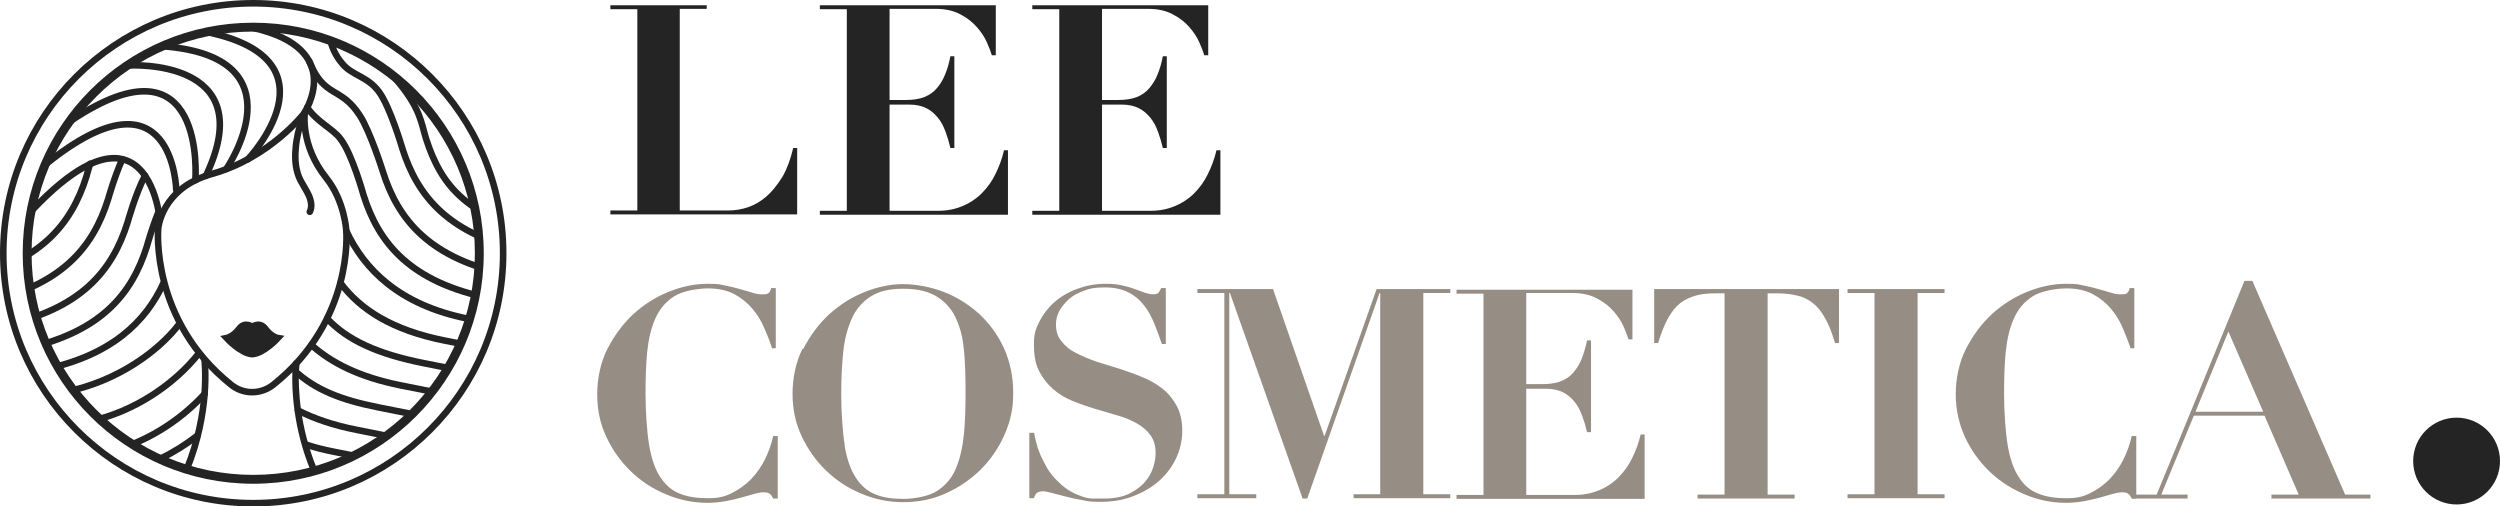 <?xml version="1.0" encoding="UTF-8"?> <svg xmlns="http://www.w3.org/2000/svg" xmlns:xlink="http://www.w3.org/1999/xlink" id="Layer_2" version="1.1" viewBox="0 0 760.2 153.9"><defs><style> .st0, .st1, .st2, .st3, .st4 { fill: none; } .st1 { stroke-miterlimit: 10; stroke-width: 1.2px; } .st1, .st2, .st3, .st4, .st5 { stroke: #242424; } .st6, .st5 { fill: #242424; } .st7 { fill: #968d84; } .st2 { stroke-width: 2px; } .st2, .st3, .st4 { stroke-linecap: round; stroke-linejoin: round; } .st3 { stroke-width: 2px; } .st4, .st5 { stroke-width: 2px; } .st5 { stroke-miterlimit: 10; } .st8 { clip-path: url(#clippath); } </style><clipPath id="clippath"><circle class="st0" cx="77" cy="77" r="69.5"></circle></clipPath></defs><g><path class="st6" d="M214.9,1.5v1.2h-8.2v61.3h14.8c2,0,3.9-.3,6-1,2-.7,3.9-1.8,5.6-3.3s3.3-3.5,4.8-5.9c1.4-2.4,2.5-5.4,3.3-8.8h1.2v20.2h-56.8v-1.2h8.2V2.8h-8.2v-1.2h29.5,0Z"></path><path class="st6" d="M302.8,1.5v15.3h-1.2c-.3-1-.8-2.3-1.5-3.9-.7-1.6-1.7-3.1-3-4.6-1.3-1.5-2.9-2.8-5-3.9-2-1.1-4.5-1.7-7.4-1.7h-14.2v27.7h5c2.2,0,4.1-.3,5.6-.9,1.5-.6,2.8-1.5,3.8-2.7,1-1.2,1.9-2.6,2.5-4.2.7-1.6,1.2-3.5,1.6-5.5h1.2v27.9h-1.2c-.4-1.7-.9-3.4-1.5-5s-1.3-3-2.3-4.2c-1-1.2-2.1-2.2-3.5-2.9s-3.1-1.1-5.2-1.1h-6v32.3h14.7c2.8,0,5.2-.5,7.4-1.4,2.2-.9,4.2-2.2,5.9-3.9,1.7-1.7,3.1-3.6,4.2-5.9,1.1-2.2,2-4.6,2.6-7.2h1.2v19.6h-57.2v-1.2h8.2V2.8h-8.2v-1.2h53.6,0Z"></path><path class="st6" d="M367.4,1.5v15.3h-1.2c-.3-1-.8-2.3-1.5-3.9-.7-1.6-1.7-3.1-3-4.6-1.3-1.5-2.9-2.8-5-3.9-2-1.1-4.5-1.7-7.4-1.7h-14.2v27.7h5c2.2,0,4.1-.3,5.6-.9,1.5-.6,2.8-1.5,3.8-2.7,1-1.2,1.9-2.6,2.5-4.2.7-1.6,1.2-3.5,1.6-5.5h1.2v27.9h-1.2c-.4-1.7-.9-3.4-1.5-5s-1.3-3-2.3-4.2c-1-1.2-2.1-2.2-3.5-2.9s-3.1-1.1-5.2-1.1h-6v32.3h14.7c2.8,0,5.2-.5,7.4-1.4,2.2-.9,4.2-2.2,5.9-3.9,1.7-1.7,3.1-3.6,4.2-5.9,1.1-2.2,2-4.6,2.6-7.2h1.2v19.6h-57.2v-1.2h8.2V2.8h-8.2v-1.2h53.5,0Z"></path></g><g><path class="st7" d="M234.9,106.2c-.7-2-1.4-4-2.4-6.2-.9-2.2-2.1-4.2-3.6-6s-3.3-3.3-5.5-4.5c-2.2-1.2-4.9-1.8-8.1-1.8s-7.8.8-10.3,2.4c-2.5,1.6-4.4,3.8-5.7,6.7-1.3,2.9-2.1,6.3-2.5,10.2s-.5,8.3-.5,13,.4,11.3,1.1,15.4c.7,4.1,1.8,7.3,3.4,9.7s3.5,4.1,5.9,5c2.4,1,5.3,1.4,8.6,1.4s5.1-.5,7.3-1.6c2.2-1.1,4.1-2.5,5.8-4.2,1.7-1.8,3.1-3.8,4.2-6,1.1-2.3,2-4.6,2.5-7.1h1.4v19h-1.4c-.3-.7-.7-1.2-1.1-1.5-.4-.3-1-.4-1.9-.4s-1.6.2-2.8.5c-1.1.3-2.4.7-3.9,1.1s-3.1.8-4.8,1.1c-1.7.3-3.6.5-5.5.5-4.4,0-8.6-.9-12.6-2.6-4.1-1.7-7.6-4-10.7-7-3.1-3-5.5-6.4-7.4-10.4s-2.8-8.3-2.8-13,1-9.7,3.1-13.8,4.7-7.6,7.9-10.6c3.2-2.9,6.8-5.2,10.8-6.8,4-1.6,7.9-2.4,11.7-2.4s3.7.2,5.3.5,3.2.7,4.6,1.1c1.4.4,2.7.8,3.8,1.1,1.1.4,2.1.5,2.9.5s1.5,0,1.9-.3.7-.7.9-1.6h1.4v18.3h-1.2,0Z"></path><path class="st7" d="M244.2,106.2c2.1-4.1,4.7-7.6,7.9-10.6,3.2-2.9,6.8-5.2,10.8-6.8s7.9-2.4,11.7-2.4,8.2.8,12.2,2.3,7.6,3.8,10.8,6.6c3.1,2.9,5.7,6.3,7.6,10.4,1.9,4.1,2.9,8.7,2.9,13.8s-.9,8.7-2.7,12.8-4.3,7.6-7.3,10.6c-3.1,3-6.6,5.4-10.7,7.2-4,1.8-8.3,2.6-12.8,2.6s-8.7-.9-12.7-2.6c-4.1-1.7-7.6-4-10.7-7-3.1-3-5.5-6.4-7.4-10.4s-2.8-8.3-2.8-13,1-9.7,3.1-13.8h0ZM256.8,135.4c.7,4.1,1.8,7.3,3.4,9.8s3.5,4.1,5.9,5.1c2.4,1,5.3,1.4,8.6,1.4s7.9-.8,10.4-2.5,4.4-3.9,5.6-6.8,2-6.3,2.4-10.3.5-8.3.5-12.9-.1-8.2-.4-11.9c-.3-3.8-1-7.1-2.3-10-1.2-2.9-3.1-5.2-5.7-6.9-2.5-1.7-6-2.6-10.5-2.6s-7.5.8-10,2.4-4.4,3.8-5.7,6.7c-1.3,2.9-2.2,6.3-2.6,10.2-.4,3.9-.6,8.3-.6,13s.4,11.4,1.1,15.4h0Z"></path><path class="st7" d="M314.5,131.8c.1.7.3,1.7.6,2.8.3,1.2.7,2.4,1.3,3.8.6,1.3,1.3,2.7,2.1,4.1.9,1.4,1.9,2.7,3.2,3.9,1.4,1.4,2.7,2.4,4,3.1,1.3.7,2.5,1.2,3.7,1.6s2.3.5,3.3.5,2,0,2.9,0c3.2,0,5.8-.5,7.8-1.5,2-1,3.6-2.2,4.8-3.6,1.2-1.4,2-2.9,2.5-4.5.5-1.6.7-3,.7-4.2,0-2.2-.5-4-1.6-5.5-1-1.4-2.4-2.6-4.2-3.6s-3.7-1.8-5.9-2.4c-2.2-.7-4.5-1.3-6.8-2-2.3-.7-4.6-1.5-6.8-2.4-2.2-.9-4.2-2.1-5.9-3.6s-3.1-3.3-4.2-5.4-1.6-4.8-1.6-8.1.5-4.7,1.6-6.9c1.1-2.2,2.6-4.2,4.5-5.9,1.9-1.7,4.2-3.1,6.9-4.1,2.7-1,5.5-1.6,8.6-1.6s3.7.2,5.2.5,2.8.7,3.9,1.1c1.1.4,2.1.8,3,1.1s1.7.5,2.4.5,1.4-.1,1.7-.4c.3-.3.5-.8.9-1.5h1.4v17h-1.2c-.7-2.1-1.5-4.2-2.3-6.2-.8-2-1.8-3.9-3.1-5.5-1.2-1.6-2.8-3-4.8-4s-4.3-1.5-7.2-1.5-4.5.3-6.3,1c-1.8.7-3.4,1.5-4.6,2.6-1.2,1.1-2.2,2.3-2.9,3.6-.7,1.3-1,2.7-1,4,0,2.1.5,3.8,1.7,5.2,1.1,1.4,2.5,2.6,4.3,3.5s3.8,1.8,6.1,2.6c2.3.7,4.7,1.5,7.1,2.2,2.4.8,4.8,1.6,7.1,2.6,2.3.9,4.3,2.1,6.1,3.5,1.8,1.4,3.2,3.2,4.3,5.2s1.7,4.5,1.7,7.5-.6,5.7-1.8,8.3-2.9,4.9-5.1,6.9-4.8,3.5-7.8,4.7c-3,1.2-6.4,1.8-10.1,1.8s-3.7-.2-5.5-.5-3.5-.7-5.1-1.1c-1.6-.4-3-.8-4.2-1.1s-2.1-.5-2.7-.5-1.4.1-1.8.4c-.4.3-.7.8-1,1.7h-1.4v-19.9h1.4Z"></path><path class="st7" d="M387.1,87.9l15.5,44.6h.2l15.8-44.6h22.4v1.2h-8.2v61.2h8.2v1.2h-29.4v-1.2h8.1v-61.2h-.2l-22,62.5h-1.4l-22.1-62.5h-.2v61.2h8.2v1.2h-17.9v-1.2h8.2v-61.2h-8.2v-1.2h23,0Z"></path><path class="st7" d="M496.4,87.9v15.3h-1.2c-.3-1-.8-2.3-1.5-3.9-.7-1.6-1.7-3.1-3-4.6-1.3-1.5-2.9-2.8-5-3.9-2-1.1-4.5-1.7-7.4-1.7h-14.2v27.7h5c2.2,0,4.1-.3,5.6-.9,1.5-.6,2.8-1.5,3.8-2.7,1-1.2,1.9-2.6,2.5-4.2s1.2-3.5,1.6-5.5h1.2v27.9h-1.2c-.4-1.7-.9-3.4-1.5-5s-1.3-3-2.3-4.2c-1-1.2-2.1-2.2-3.5-2.9s-3.1-1.1-5.2-1.1h-6v32.3h14.7c2.8,0,5.2-.5,7.4-1.4,2.2-.9,4.2-2.2,5.9-3.9,1.7-1.7,3.1-3.6,4.2-5.9,1.1-2.2,2-4.6,2.6-7.2h1.2v19.6h-57.2v-1.2h8.2v-61.2h-8.2v-1.2h53.5,0Z"></path><path class="st7" d="M521.5,89.2c-2.2,0-4.2.2-5.9.7s-3.3,1.2-4.7,2.3c-1.4,1.1-2.6,2.6-3.7,4.6s-2.1,4.5-3,7.5h-1.2v-16.4h56.2v16.4h-1.2c-.9-3-1.9-5.6-3-7.5-1.1-2-2.3-3.5-3.7-4.6s-2.9-1.9-4.7-2.3c-1.7-.4-3.7-.7-5.9-.7h-3.2v61.2h8.2v1.2h-29.5v-1.2h8.2v-61.2h-3.2Z"></path><path class="st7" d="M591.3,87.9v1.2h-8.2v61.2h8.2v1.2h-29.5v-1.2h8.2v-61.2h-8.2v-1.2h29.5Z"></path><path class="st7" d="M648,106.2c-.7-2-1.5-4-2.4-6.2-.9-2.2-2.1-4.2-3.6-6s-3.3-3.3-5.5-4.5c-2.2-1.2-4.9-1.8-8.1-1.8s-7.8.8-10.3,2.4-4.4,3.8-5.7,6.7c-1.3,2.9-2.1,6.3-2.5,10.2-.4,4-.5,8.3-.5,13s.4,11.3,1.1,15.4c.7,4.1,1.8,7.3,3.4,9.7,1.5,2.4,3.5,4.1,5.9,5,2.4,1,5.3,1.4,8.6,1.4s5.1-.5,7.3-1.6,4.1-2.5,5.8-4.2c1.7-1.8,3.1-3.8,4.2-6,1.1-2.3,2-4.6,2.5-7.1h1.4v19h-1.4c-.3-.7-.7-1.2-1.1-1.5-.4-.3-1-.4-1.9-.4s-1.6.2-2.8.5c-1.1.3-2.4.7-3.9,1.1s-3.1.8-4.8,1.1c-1.7.3-3.5.5-5.5.5-4.4,0-8.6-.9-12.6-2.6s-7.6-4-10.7-7c-3.1-3-5.5-6.4-7.4-10.4-1.8-4-2.8-8.3-2.8-13s1-9.7,3.1-13.8,4.7-7.6,7.9-10.6c3.2-2.9,6.8-5.2,10.8-6.8s7.9-2.4,11.7-2.4,3.7.2,5.3.5,3.2.7,4.6,1.1c1.4.4,2.7.8,3.8,1.1,1.1.4,2.1.5,2.9.5s1.5,0,1.9-.3.7-.7.9-1.6h1.4v18.3h-1.2,0Z"></path><path class="st7" d="M655.8,150.4l26.7-65h2.4l28.2,65h7.7v1.2h-30.1v-1.2h8.3l-10.4-24h-21.5l-9.9,24h8v1.2h-16.9v-1.2h7.5,0ZM667.6,125.2h20.6l-10.6-24.4-10,24.4h0Z"></path></g><circle class="st6" cx="747" cy="140.2" r="13.2"></circle><g><g><g class="st8"><g><circle class="st2" cx="77" cy="77" r="68.4"></circle><path class="st5" d="M80.7,100c-1.8-2.4-4-.6-4-.6,0,0-2.2-1.8-4,.6-1.8,2.4-3.8,2.8-3.8,2.8,0,0,4.3,4.7,7.8,4.9,3.5-.2,7.8-4.9,7.8-4.9,0,0-1.9-.3-3.8-2.8Z"></path><path class="st4" d="M105.3,70.2s2.4,27.2-22.2,46.8c-3.8,3-9.1,3-12.8,0-24.6-19.6-22.2-47.4-22.2-47.4,0,0,.8-12.3,16.3-16.7,17.9-5,28.3-18.7,28.3-18.7,0,0-1.5,9.9,6.5,19.9,5.6,7,6.1,16,6.1,16Z"></path><path class="st4" d="M92.6,34.2s12.8-19.3-15.6-25.7"></path><path class="st4" d="M75.4,48.4s28.3-29.8-11.8-38.5"></path><path class="st4" d="M68.8,51.4s23.4-33.9-18.9-37.3"></path><path class="st4" d="M39.2,19.9s40.6-2.5,23.4,33.6"></path><path class="st4" d="M199.2,92.5l-1.3-2.1c-2.9-4.7-7.7-8-13.1-9.1-5-1-12.6-2.5-23.6-4.7-24.7-4.9-34.3-16.9-38.9-31.6,0,0-3.6-12.3-7-17-3.5-4.8-8-4.9-11.1-8.5-1.4-1.6-2.7-3.7-3.5-6.3"></path><path class="st4" d="M195.9,76.6c-5.1-1-17.4-2.6-28.6-4.9-25-5.2-33.1-14.9-37.8-29.7-1.4-4.5-1.6-9.2-9.2-18"></path><path class="st4" d="M193.3,99.6l-1.3-2.1c-2.9-4.7-7.7-8-13.1-9.1-5-1-12.6-2.5-23.6-4.7-24.7-4.9-34.3-16.9-38.9-31.6,0,0-3.8-12.1-7-17-5.9-9.1-10.7-5-15.4-16.5"></path><path class="st4" d="M187.4,106.7l-1.3-2.1c-2.9-4.7-7.7-8-13.1-9.1-5-1-12.6-2.5-23.6-4.7-24.7-4.9-34.3-16.9-38.9-31.6,0,0-3.4-12.4-7-17-2.3-3.1-6.9-4.9-10.1-9.5"></path><path class="st4" d="M180.2,112.8l-1.3-2.1c-2.9-4.7-7.7-8-13.1-9.1-5-1-12.6-2.5-23.6-4.7-20.9-4.2-31.5-15.1-36.9-26.7"></path><path class="st4" d="M173.4,119.5l-1.3-2.1c-2.9-4.7-7.7-8-13.1-9.1-5-1-12.6-2.5-23.6-4.7-16.2-3.2-25.9-9.5-31.9-17.6"></path><path class="st4" d="M166.7,126.3l-1.3-2.1c-2.9-4.7-7.7-8-13.1-9.1-5-1-12.6-2.5-23.6-4.7-14-2.8-23.1-7-29.2-13.5"></path><path class="st4" d="M-44,108l1.3-2.1c2.9-4.7,7.7-8,13.1-9.1,5-1,12.6-2.5,23.6-4.7,24.7-4.9,34.3-16.9,38.9-31.6,0,0,1.9-6.8,4.3-12.1"></path><path class="st4" d="M-50.6,101.1l1.3-2.1c2.9-4.7,7.7-8,13.1-9.1,5-1,12.6-2.5,23.6-4.7,24.7-4.9,34.3-16.9,38.9-31.6,0,0,.4-1.6,1.1-3.8"></path><path class="st4" d="M-38.1,115.1l1.3-2.1c2.9-4.7,7.7-8,13.1-9.1,5-1,12.6-2.5,23.6-4.7,24.7-4.9,34.3-16.9,38.9-31.6,0,0,2.4-8.7,5.3-14.2"></path><path class="st4" d="M-32.2,122.3l1.3-2.1c2.9-4.7,7.7-8,13.1-9.1,5-1,12.6-2.5,23.6-4.7,24.7-4.9,34.3-16.9,38.9-31.6,0,0,1.4-5.2,3.4-10.1"></path><path class="st4" d="M-25,128.3l1.3-2.1c2.9-4.7,7.7-8,13.1-9.1,5-1,12.6-2.5,23.6-4.7,20.9-4.2,31.4-14.7,36.7-26.3"></path><path class="st4" d="M-18.3,135.1l1.3-2.1c2.9-4.7,7.7-8,13.1-9.1,5-1,12.6-2.5,23.6-4.7,16.2-3.2,28.8-12.7,34.9-20.8"></path><path class="st4" d="M26.8,128.2c14-2.8,26.5-11.6,33.7-20.8"></path><path class="st4" d="M31.1,137.8c12.6-2.5,23.7-9.9,31.1-18"></path><path class="st4" d="M36,143.8c9-1.8,17.3-6.1,24.1-11.4"></path><path class="st4" d="M159.9,133.1l-1.3-2.1c-2.9-4.7-7.7-8-13.1-9.1-5-1-12.6-2.5-23.6-4.7-12.5-2.5-21.1-6.8-27.2-12.3"></path><path class="st4" d="M153.2,139.8l-1.3-2.1c-2.9-4.7-7.7-8-13.1-9.1-5-1-12.6-2.5-23.6-4.7-12.1-2.4-19.2-5.5-25.2-10.8"></path><path class="st4" d="M146.4,146.6l-1.3-2.1c-2.9-4.7-7.7-8-13.1-9.1-5-1-12.6-2.5-23.6-4.7-7.1-1.4-12.9-3.4-17.8-5.9"></path><path class="st4" d="M139.7,153.3l-1.3-2.1c-2.9-4.7-7.7-8-13.1-9.1-5-1-12.6-2.5-23.6-4.7-3.1-.6-5.9-1.3-8.6-2.2"></path><path class="st4" d="M90.1,110.5s-.1.9-.2,2.6c-.2,5.1.2,16.8,5.5,29.7"></path><path class="st4" d="M62.2,109.4s.5,4.2,0,10.6c-.5,6-1.9,14-5.3,22.4"></path><path class="st4" d="M59.4,54.8s3.7-45.9-37.8-18.1"></path><path class="st4" d="M53.6,57.8s-.8-39.1-39.5-8"></path><path class="st4" d="M48.5,66.1s-1.5-15.4-11.3-17.7c-.3,0-.6-.1-.9-.2-5.8-.8-14.2,2.7-26.5,15.7"></path></g></g><circle class="st1" cx="77" cy="77" r="69.5"></circle></g><path class="st4" d="M91.9,35.7c-.9,3.2-1.8,6.3-2,9.6-.3,3.3,0,6.7,1.5,9.6.8,1.5,1.8,3,2.5,4.5.7,1.6,1.1,3.5.3,5"></path><circle class="st3" cx="77" cy="77" r="76"></circle></g></svg> 